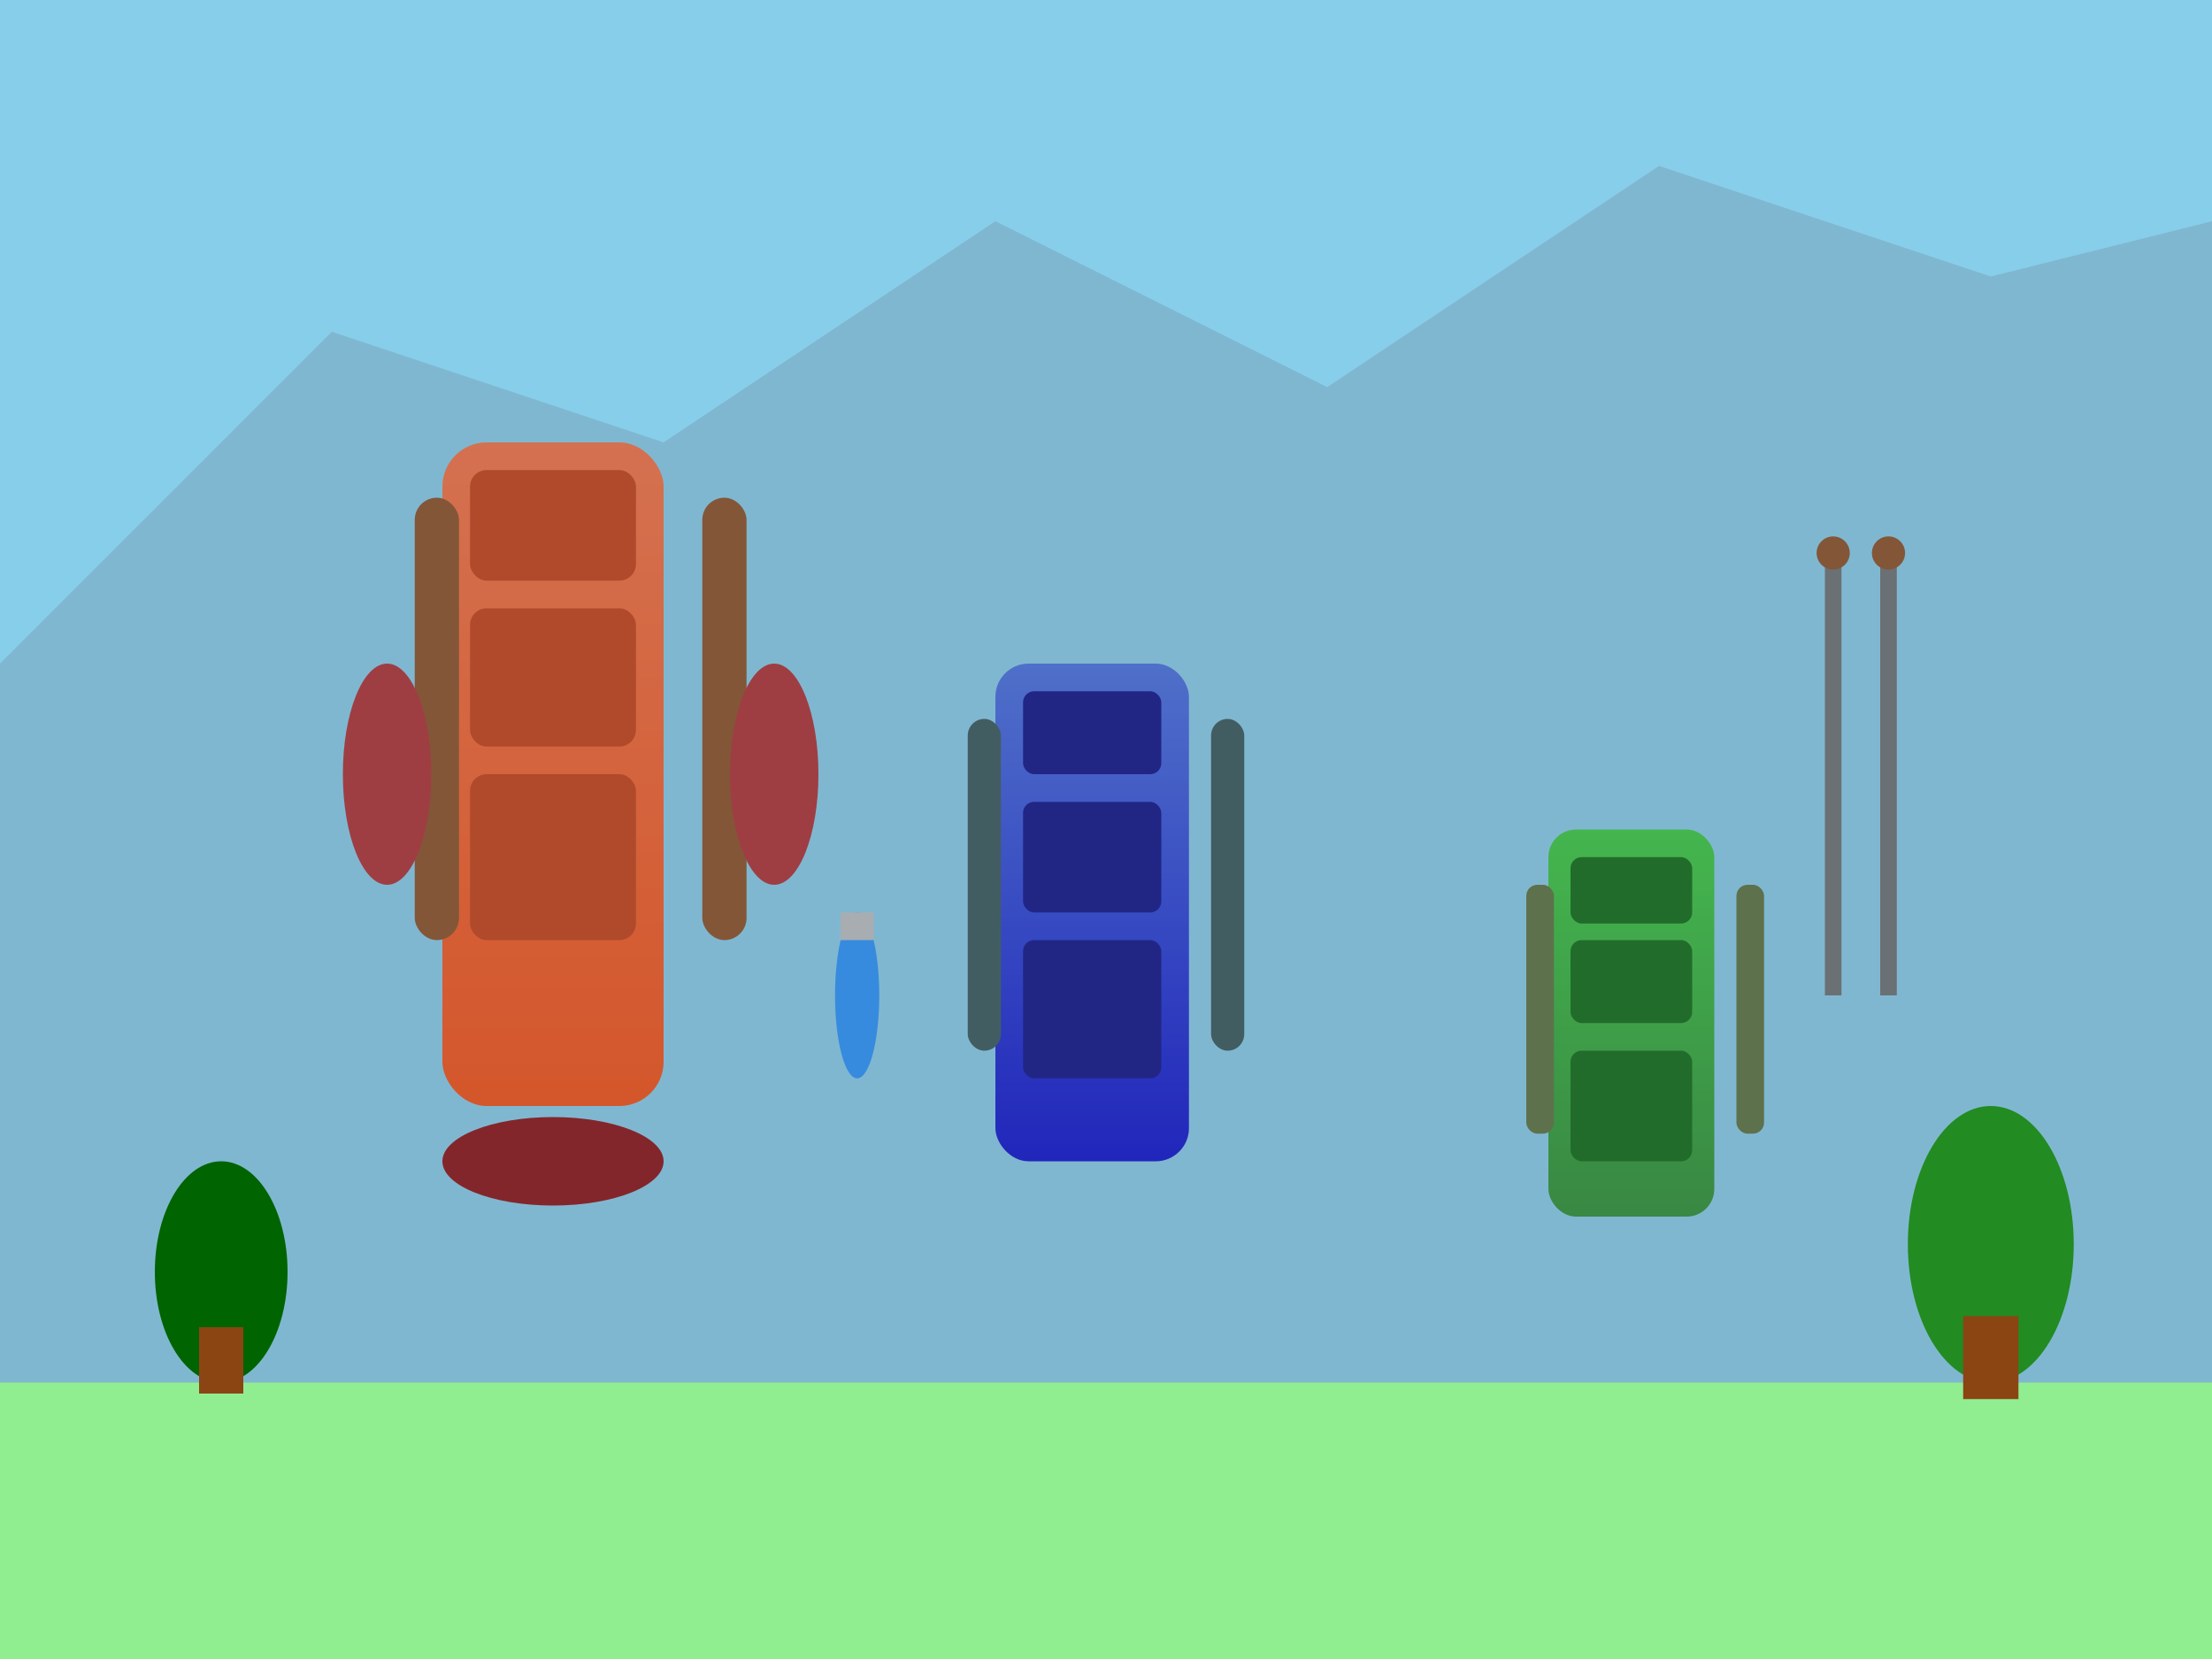 <svg xmlns="http://www.w3.org/2000/svg" viewBox="0 0 400 300" width="400" height="300">
  <defs>
    <linearGradient id="pack1Gradient" x1="0%" y1="0%" x2="0%" y2="100%">
      <stop offset="0%" style="stop-color:#FF6B35;stop-opacity:1" />
      <stop offset="100%" style="stop-color:#FF4500;stop-opacity:1" />
    </linearGradient>
    <linearGradient id="pack2Gradient" x1="0%" y1="0%" x2="0%" y2="100%">
      <stop offset="0%" style="stop-color:#4169E1;stop-opacity:1" />
      <stop offset="100%" style="stop-color:#0000CD;stop-opacity:1" />
    </linearGradient>
    <linearGradient id="pack3Gradient" x1="0%" y1="0%" x2="0%" y2="100%">
      <stop offset="0%" style="stop-color:#32CD32;stop-opacity:1" />
      <stop offset="100%" style="stop-color:#228B22;stop-opacity:1" />
    </linearGradient>
  </defs>
  
  <!-- Background -->
  <rect width="400" height="300" fill="#87CEEB"/>
  
  <!-- Ground -->
  <rect x="0" y="250" width="400" height="50" fill="#90EE90"/>
  
  <!-- Large Hiking Backpack -->
  <rect x="80" y="80" width="40" height="120" rx="8" fill="url(#pack1Gradient)"/>
  <rect x="85" y="85" width="30" height="20" rx="3" fill="#CC3300"/>
  <rect x="85" y="110" width="30" height="25" rx="3" fill="#CC3300"/>
  <rect x="85" y="140" width="30" height="30" rx="3" fill="#CC3300"/>
  <!-- Straps -->
  <rect x="75" y="90" width="8" height="80" rx="4" fill="#8B4513"/>
  <rect x="127" y="90" width="8" height="80" rx="4" fill="#8B4513"/>
  <!-- Side pockets -->
  <ellipse cx="70" cy="140" rx="8" ry="20" fill="#B22222"/>
  <ellipse cx="140" cy="140" rx="8" ry="20" fill="#B22222"/>
  
  <!-- Medium Day Pack -->
  <rect x="180" y="120" width="35" height="90" rx="6" fill="url(#pack2Gradient)"/>
  <rect x="185" y="125" width="25" height="15" rx="2" fill="#000080"/>
  <rect x="185" y="145" width="25" height="20" rx="2" fill="#000080"/>
  <rect x="185" y="170" width="25" height="25" rx="2" fill="#000080"/>
  <!-- Straps -->
  <rect x="175" y="130" width="6" height="60" rx="3" fill="#2F4F4F"/>
  <rect x="219" y="130" width="6" height="60" rx="3" fill="#2F4F4F"/>
  
  <!-- Small Daypack -->
  <rect x="280" y="150" width="30" height="70" rx="5" fill="url(#pack3Gradient)"/>
  <rect x="284" y="155" width="22" height="12" rx="2" fill="#006400"/>
  <rect x="284" y="170" width="22" height="15" rx="2" fill="#006400"/>
  <rect x="284" y="190" width="22" height="20" rx="2" fill="#006400"/>
  <!-- Straps -->
  <rect x="276" y="160" width="5" height="45" rx="2" fill="#556B2F"/>
  <rect x="314" y="160" width="5" height="45" rx="2" fill="#556B2F"/>
  
  <!-- Hiking gear attached -->
  <!-- Water bottle -->
  <ellipse cx="155" cy="180" rx="4" ry="15" fill="#1E90FF"/>
  <rect x="152" y="165" width="6" height="5" fill="#C0C0C0"/>
  
  <!-- Sleeping bag -->
  <ellipse cx="100" cy="210" rx="20" ry="8" fill="#8B0000"/>
  
  <!-- Hiking poles -->
  <rect x="330" y="100" width="3" height="80" fill="#696969"/>
  <rect x="340" y="100" width="3" height="80" fill="#696969"/>
  <circle cx="331.5" cy="100" r="3" fill="#8B4513"/>
  <circle cx="341.5" cy="100" r="3" fill="#8B4513"/>
  
  <!-- Mountains -->
  <polygon points="0,120 60,60 120,80 180,40 240,70 300,30 360,50 400,40 400,250 0,250" fill="#708090" opacity="0.3"/>
  
  <!-- Trees -->
  <ellipse cx="40" cy="230" rx="12" ry="20" fill="#006400"/>
  <rect x="36" y="240" width="8" height="12" fill="#8B4513"/>
  <ellipse cx="360" cy="225" rx="15" ry="25" fill="#228B22"/>
  <rect x="355" y="238" width="10" height="15" fill="#8B4513"/>
</svg>